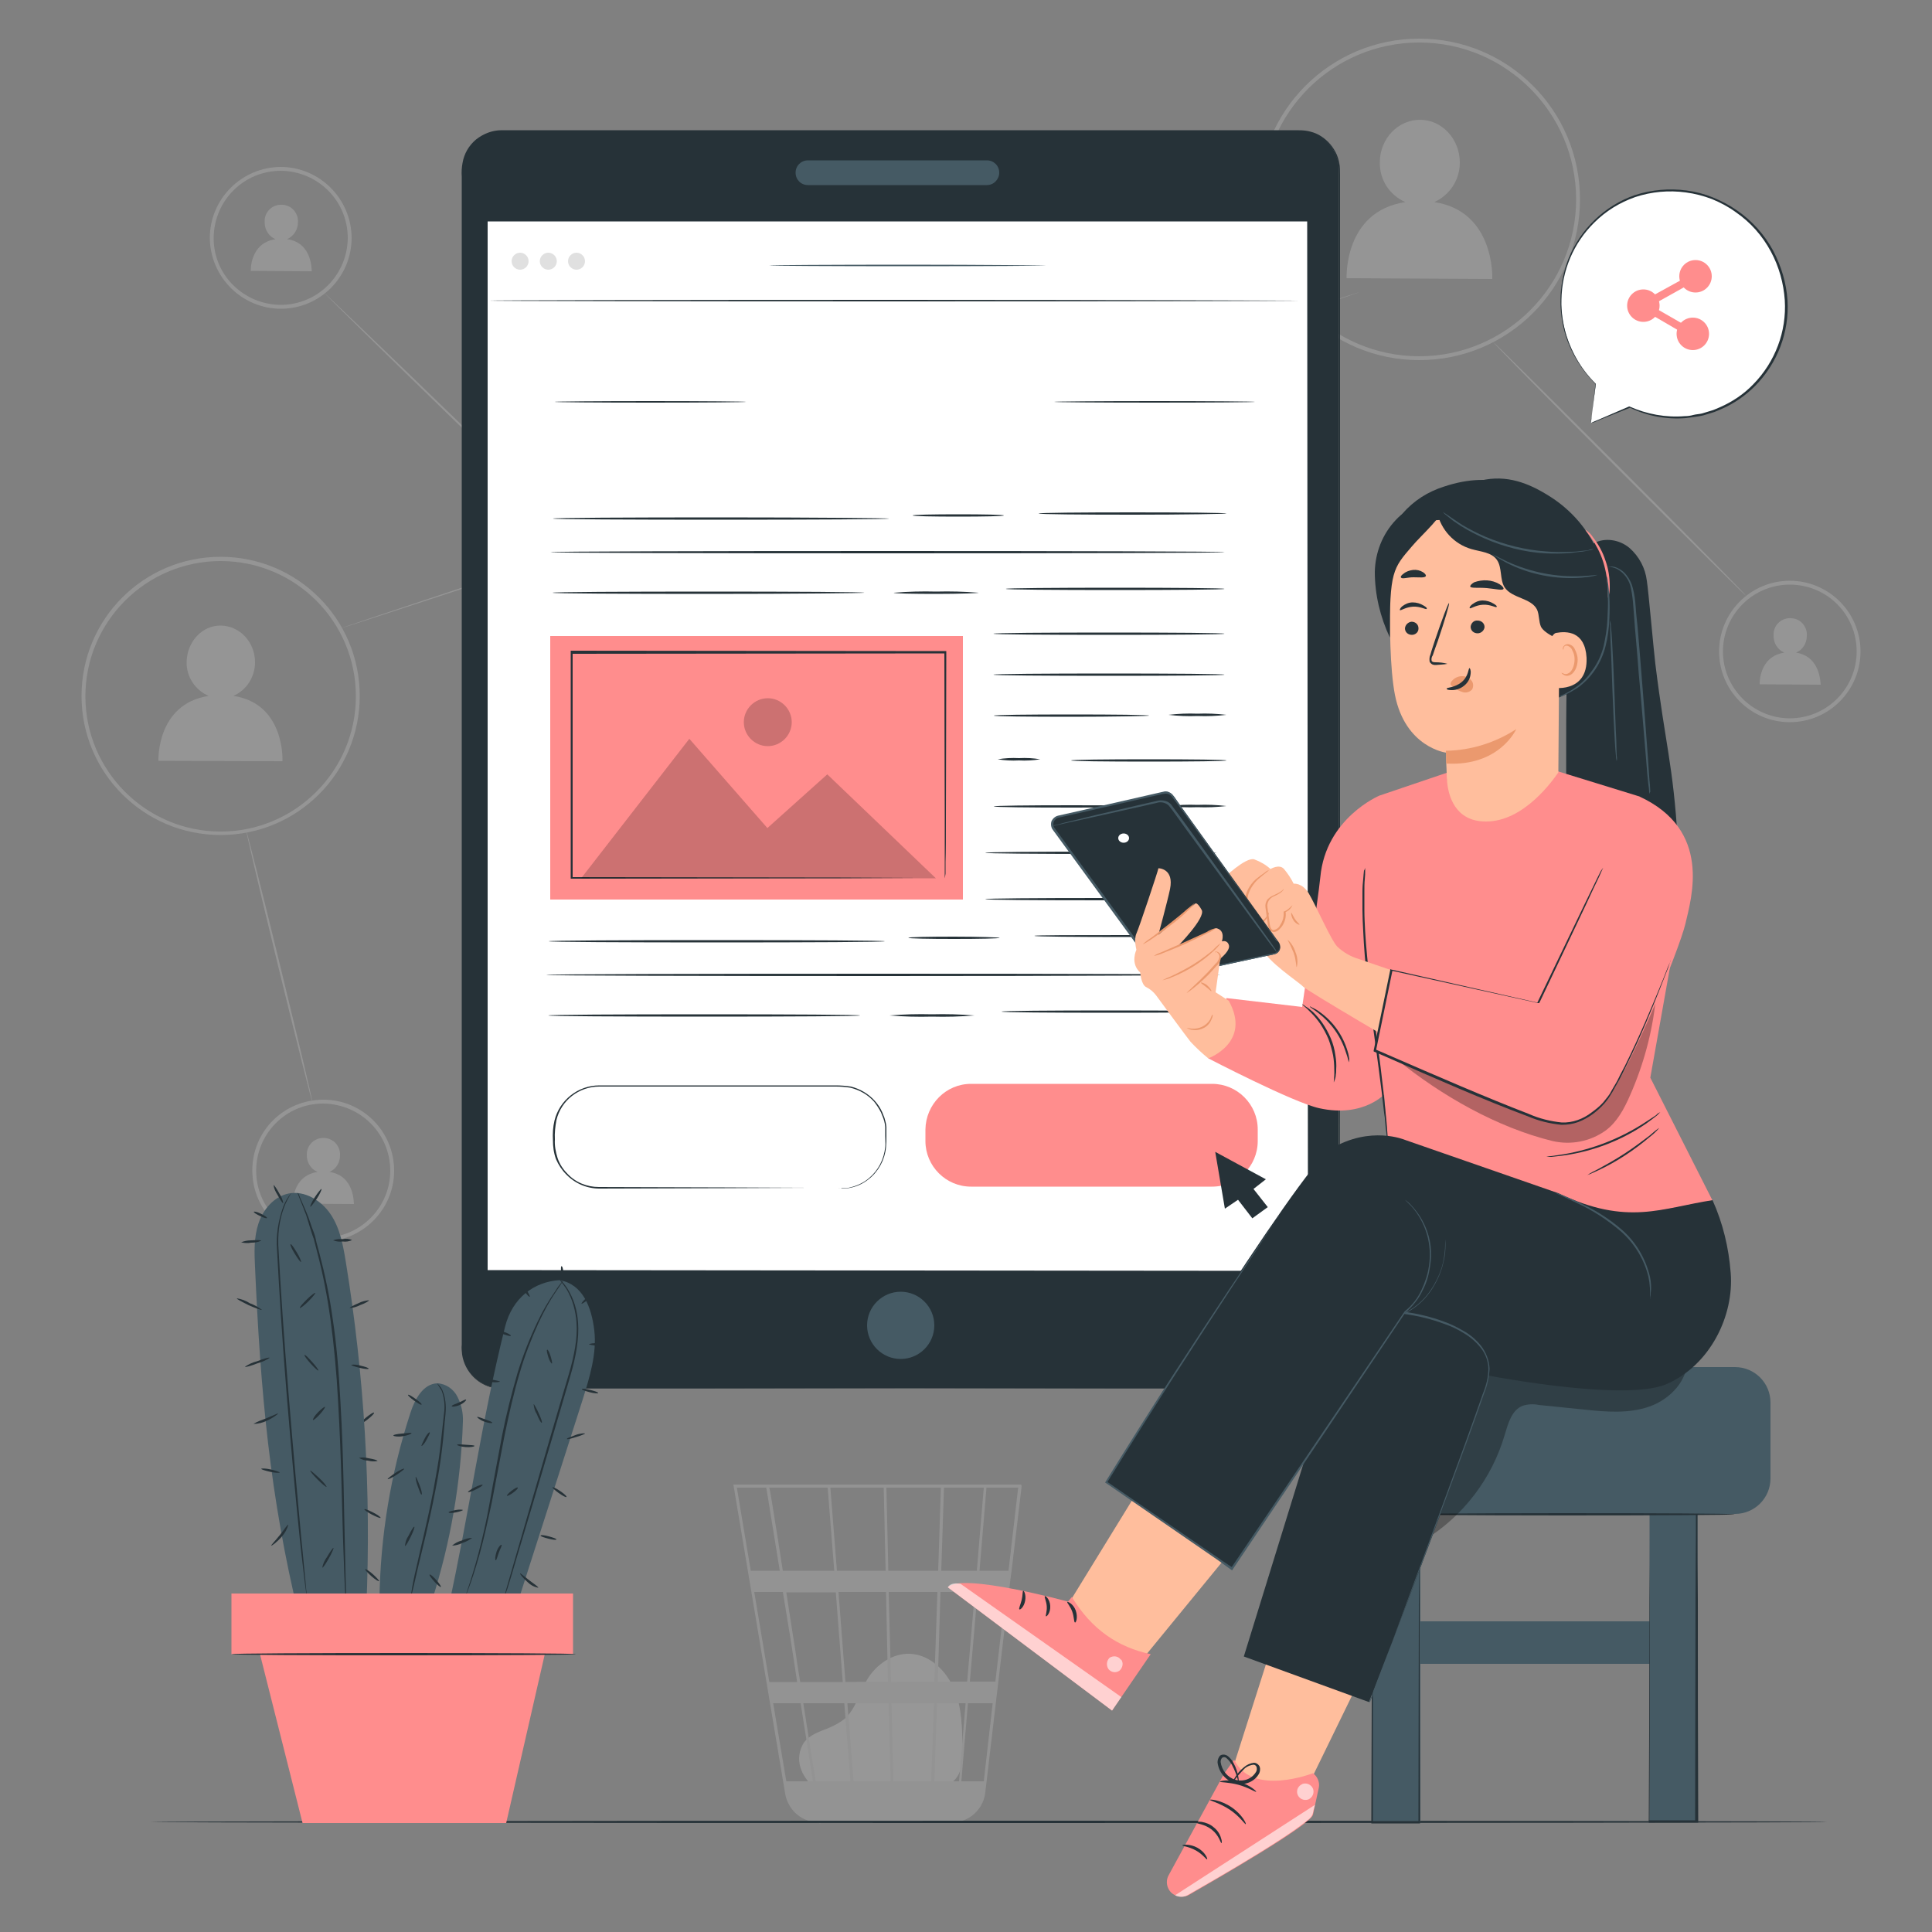 <svg xmlns="http://www.w3.org/2000/svg" xmlns:xlink="http://www.w3.org/1999/xlink" id="Layer_1" x="0px" y="0px" viewBox="0 0 500 500" style="enable-background:new 0 0 500 500;" xml:space="preserve">
<rect x="0" y="0" width="500" height="500" fill="#808080" stroke="none"/>
<style type="text/css">
	.st0{opacity:0.2;}
	.st1{fill:#F5F5F5;}
	.st2{fill:#E0E0E0;}
	.st3{fill:#EBEBEB;}
	.st4{fill:#263238;}
	.st5{fill:#FFFFFF;}
	.st6{fill:#455A64;}
	.st7{fill:#FF8D8D;}
	.st8{fill:#FFBE9D;}
	.st9{fill:#EB996E;}
	.st10{opacity:0.3;}
	.st11{opacity:0.6;}
</style>
<g id="freepik--background-complete--inject-78" class="st0">
	<path class="st1" d="M210.2,462.1c-1.6-1.4-5.1-5.7-2.4-10.7c1-1.8,3.1-2.8,5.1-3.6c2-0.7,3.9-1.6,5.6-2.9c3-2.6,3.9-6.8,5.9-10.2   c2.3-3.9,6.6-6.9,11.1-6.7c5.2,0.2,9.5,4.5,11.5,9.3s2,10.2,2.1,15.4c0,2.9-0.1,6.1-2.2,8.1c-1.9,1.8-4.9,1.8-7.5,1.7l-28.3-0.9"></path>
	<path class="st2" d="M264.3,384.2h-74.5l13.4,80c0.6,3.4,3,6.2,6.4,7.1l0.3,0.1c0.2,0.1,0.4,0.1,0.7,0.2c0.5,0.1,1,0.2,1.5,0.2v0.1   l0.4-0.1h33.2c0.6,0,1.2-0.1,1.8-0.2c4-0.6,7.1-3.8,7.5-7.8l6.5-55.1l0.3-2.2l0,0l2.6-21.8L264.3,384.2z M250.3,435.2h-7.6   l0.7-23.2h8.9L250.3,435.2z M253,412h7.3l-2.7,23.2H251L253,412z M231.2,461l-0.5-20.2h11L241,461H231.2z M219.3,440.8H230   l0.5,20.2h-9.6L219.3,440.8z M220.1,461h-9c-0.9-5.5-2-12.5-3.2-20.2h10.6L220.1,461z M218.8,435.3L217,412h12.3l0.5,23.2   L218.8,435.3z M230.6,435.3L230,412h12.6l-0.8,23.2L230.6,435.3z M229.9,406.5l-0.5-21.5h14.1l-0.7,21.5H229.9z M229.2,406.5h-12.6   l-1.7-21.5h13.8L229.2,406.5z M215.9,406.5h-13.3c-0.5-3-0.9-5.8-1.3-8.3c-1.4-8.7-1.9-12-2.2-13.2h15.1L215.9,406.5z M216.3,412.1   l1.8,23.2h-11c-0.4-2.4-0.8-4.7-1.1-7.1c-0.9-5.5-1.7-11-2.5-16.1H216.3z M206.3,435.3h-7.2l-3.9-23.3h7.4   C203.8,419.2,205.1,427.2,206.3,435.3L206.3,435.3z M207.2,440.8c1.1,7,2.2,13.9,3.2,20.2h-6.9l-3.4-20.2H207.2z M241.8,461   l0.7-20.2h7.4l-1.7,20.2H241.8z M243.6,406.5l0.7-21.5h10.3l-1.8,21.5H243.6z M198.3,385c0.3,1.5,1.6,10,3.5,21.5h-7.5l-3.6-21.5   H198.3z M254.6,461h-5.8l1.7-20.2h6.4L254.6,461z M261,406.5h-7.5l1.8-21.5h8.2L261,406.5z"></path>
	<path class="st3" d="M371.2,52.3c4-1.8,6.6-5.8,6.6-10.2c0-6.1-4.6-11.1-10.3-11.1s-10.4,4.9-10.4,11c-0.1,4.5,2.5,8.5,6.6,10.3   c-16,2.4-15.2,19.7-15.2,19.7l37.7,0.2C386.2,72.2,387,54.7,371.2,52.3z"></path>
	<path class="st3" d="M367.3,93.2c-23,0-41.6-18.6-41.6-41.6c0-23,18.6-41.6,41.6-41.6c23,0,41.6,18.6,41.6,41.6c0,0,0,0,0,0   C408.9,74.6,390.3,93.2,367.3,93.2z M367.3,11c-22.4,0-40.6,18.2-40.6,40.6c0,22.4,18.2,40.6,40.6,40.6c22.4,0,40.6-18.2,40.6-40.6   c0,0,0,0,0,0C407.9,29.2,389.7,11,367.3,11L367.3,11z"></path>
	<path class="st3" d="M57.1,216.1c-19.9,0-36-16.1-36-36s16.1-36,36-36s36,16.1,36,36l0,0C93.1,200,77,216.1,57.1,216.1z    M57.1,145.2c-19.3,0-35,15.7-35,35s15.7,35,35,35s35-15.7,35-35l0,0C92.1,160.8,76.4,145.2,57.1,145.2z"></path>
	<path class="st3" d="M83.6,321.3c-10.1,0-18.3-8.2-18.3-18.4s8.2-18.3,18.4-18.3c10.1,0,18.3,8.2,18.3,18.4   C102,313.1,93.7,321.3,83.6,321.3z M83.6,285.6c-9.6,0-17.3,7.8-17.3,17.4c0,9.6,7.8,17.3,17.4,17.3c9.5,0,17.3-7.8,17.3-17.3   C101,293.4,93.3,285.7,83.6,285.6C83.7,285.6,83.6,285.6,83.6,285.6z"></path>
	<path class="st3" d="M60.4,180.1c3.4-1.5,5.6-4.9,5.6-8.7c0-5.2-3.9-9.4-8.8-9.5s-8.8,4.2-8.9,9.4c-0.1,3.8,2.2,7.3,5.7,8.8   c-13.6,2.1-13,16.8-13,16.8l32.1,0.1C73.1,197.1,73.9,182.1,60.4,180.1z"></path>
	<path class="st3" d="M85.3,303.3c1.7-0.8,2.7-2.4,2.7-4.3c0.1-2.4-1.7-4.4-4.1-4.5c-2.4-0.1-4.4,1.7-4.5,4.1c0,0.1,0,0.3,0,0.4   c0,1.9,1.1,3.6,2.8,4.3c-6.7,1-6.4,8.2-6.4,8.2l15.8,0.1C91.5,311.6,91.9,304.3,85.3,303.3z"></path>
	<path class="st3" d="M351.9,75.6c0,0.1-59,19.8-131.9,43.8S88,162.8,87.9,162.7s59-19.8,131.9-43.8S351.9,75.4,351.9,75.6z"></path>
	<path class="st3" d="M80.8,285.1c-0.1,0-4.1-15.7-8.8-35s-8.4-35.1-8.3-35.2s4.1,15.6,8.8,35S81,285.1,80.8,285.1z"></path>
	<path class="st3" d="M463.2,186.9c-10.1,0-18.3-8.2-18.3-18.3s8.2-18.3,18.3-18.3c10.1,0,18.3,8.2,18.3,18.3c0,0,0,0,0,0   C481.5,178.7,473.3,186.9,463.2,186.9z M463.2,151.3c-9.6,0-17.3,7.8-17.3,17.3s7.8,17.3,17.3,17.3c9.6,0,17.3-7.8,17.3-17.3   c0,0,0,0,0,0C480.5,159,472.8,151.3,463.2,151.3L463.2,151.3z"></path>
	<path class="st3" d="M464.8,168.9c1.7-0.7,2.8-2.4,2.8-4.3c0.2-2.4-1.6-4.5-4-4.6c-2.4-0.2-4.5,1.6-4.6,4c0,0.2,0,0.4,0,0.6   c0,1.9,1.1,3.6,2.8,4.3c-6.7,1-6.4,8.2-6.4,8.2l15.8,0.1C471.1,177.3,471.4,169.9,464.8,168.9z"></path>
	<path class="st3" d="M72.7,79.9c-10.1,0-18.3-8.2-18.4-18.3c0-10.1,8.2-18.3,18.3-18.4c10.1,0,18.3,8.2,18.4,18.3c0,0,0,0,0,0   C91,71.7,82.8,79.9,72.7,79.9z M72.7,44.2c-9.6,0-17.3,7.7-17.4,17.3s7.7,17.3,17.3,17.4c9.6,0,17.3-7.7,17.4-17.3c0,0,0,0,0,0   C90,52,82.3,44.3,72.7,44.2z"></path>
	<path class="st3" d="M74.3,61.9c1.7-0.8,2.8-2.4,2.8-4.3c0.2-2.4-1.6-4.5-4-4.6c-2.4-0.2-4.5,1.6-4.6,4c0,0.2,0,0.4,0,0.6   c0,1.9,1.1,3.6,2.8,4.3c-6.7,1-6.4,8.2-6.4,8.2l15.8,0.1C80.6,70.2,81,62.8,74.3,61.9z"></path>
	<path class="st3" d="M452,154.3c-0.1,0.1-14.9-14.6-33-32.7s-32.7-33-32.6-33.1s14.9,14.6,33,32.7S452.1,154.2,452,154.3z"></path>
	<path class="st3" d="M153.6,143.4c-0.1,0.1-15.8-15-35.1-33.7s-34.8-34-34.8-34.1s15.8,15,35.1,33.7S153.7,143.2,153.6,143.4z"></path>
</g>
<g id="freepik--Floor--inject-78">
	<path class="st4" d="M39.2,471.5c0-0.1,97.1-0.3,216.7-0.3s216.8,0.1,216.8,0.3s-97,0.3-216.8,0.3S39.2,471.7,39.2,471.5z"></path>
</g>
<g id="freepik--Device--inject-78">
	<path class="st4" d="M129.8,33.9h206.6c5.6,0,10.1,4.5,10.1,10.1v305.2c0,5.6-4.5,10.1-10.1,10.1H129.8c-5.6,0-10.1-4.5-10.1-10.1   V44C119.7,38.4,124.2,33.9,129.8,33.9z"></path>
	<path class="st4" d="M336.4,359.4h0.7c0.3,0,0.6-0.1,0.9-0.1c0.4-0.1,0.8-0.1,1.2-0.3c1.1-0.3,2.1-0.8,3.1-1.5   c1.3-0.9,2.4-2.1,3.1-3.6c0.5-0.8,0.8-1.8,1-2.7c0.2-1,0.2-2.1,0.2-3.2c0-2.2,0-4.7,0-7.3c0-5.3,0-11.4,0-18.3   c0-27.5,0-67.3-0.1-116.5c0-24.6,0-51.5,0-80.4c0-14.5,0-29.4,0-44.8c0-7.7,0-15.5,0-23.4v-12c0-1,0-2-0.2-3   c-0.2-1-0.5-1.9-0.9-2.8c-0.9-1.8-2.3-3.2-4.1-4.2c-0.9-0.5-1.8-0.8-2.8-1c-1-0.2-2-0.2-3-0.2H129.8c-4.8,0-8.9,3.4-9.7,8.1   c-0.2,1.1-0.2,2.3-0.2,3.4v38.1c0,18.3,0,36.3,0,54c0,35.4,0,69.5,0,102.1s0,63.4,0,92.3v10.8c0,1.8,0,3.5,0,5.3   c0,0.9,0,1.7,0.1,2.6c0.1,0.8,0.4,1.7,0.7,2.5c1.4,3.2,4.3,5.4,7.8,5.9c0.8,0.1,1.7,0.1,2.5,0.1h46.2l116.5,0.1h31.7h8.2   L336.4,359.4l-2.8-0.1h-8.2h-31.7l-116.5,0.1h-38.6H131c-0.9,0-1.7,0-2.6-0.1c-4.5-0.6-8.1-4.2-8.8-8.7c-0.1-0.9-0.2-1.8-0.1-2.6   c0-1.8,0-3.5,0-5.3v-10.6c0-28.9,0-59.8,0-92.3s0-66.7,0-102.1c0-17.7,0-35.7,0-54v-38c-0.1-1.2,0-2.4,0.2-3.5   c0.4-2.4,1.6-4.5,3.5-6.1c1.9-1.5,4.2-2.4,6.6-2.4h205.5c1,0,2.1,0,3.1,0.2c1,0.2,2,0.5,2.9,1c1.8,1,3.3,2.5,4.3,4.4   c0.5,0.9,0.8,1.9,1,2.9c0.2,1,0.2,2,0.2,3v12c0,7.9,0,15.7,0,23.4c0,15.4,0,30.3,0,44.8c0,28.9,0,55.9,0,80.4   c0,49.2,0,89-0.1,116.5c0,6.9,0,13,0,18.3c0,2.6,0,5.1,0,7.3c0,1.1,0,2.1-0.2,3.2c-0.2,0.9-0.5,1.9-1,2.7c-0.8,1.4-1.8,2.6-3.1,3.6   c-0.9,0.7-2,1.2-3.1,1.5c-0.4,0.1-0.8,0.2-1.2,0.3c-0.3,0-0.6,0.1-0.9,0.1L336.4,359.4z"></path>
	<rect x="126" y="57.1" class="st5" width="212.5" height="271.8"></rect>
	<path class="st4" d="M338.5,328.9c0-1.8-0.1-110.5-0.2-271.8l0.2,0.2l-212.5,0l0,0l0.2-0.2c0,100.8,0,194.4,0,271.8l-0.2-0.2   L338.5,328.9L126,329.1h-0.2v-0.2c0-77.4,0-171,0-271.8v-0.2h0.2h212.5h0.2v0.2C338.6,218.5,338.5,327.1,338.5,328.9z"></path>
	<path class="st6" d="M241.8,343c0,4.8-3.9,8.7-8.7,8.7c-4.8,0-8.7-3.9-8.7-8.7s3.9-8.7,8.7-8.7c0,0,0,0,0,0   C237.9,334.3,241.8,338.2,241.8,343z"></path>
	<path class="st6" d="M255.4,47.9h-46.3c-1.8,0-3.2-1.4-3.2-3.2l0,0c0-1.8,1.4-3.2,3.2-3.2h46.3c1.8,0,3.2,1.4,3.2,3.2l0,0   C258.6,46.4,257.2,47.9,255.4,47.9z"></path>
	<path class="st4" d="M336.2,77.8c0,0.1-46.9,0.2-104.8,0.2s-104.8-0.1-104.8-0.2s46.9-0.2,104.8-0.2S336.2,77.8,336.2,77.8z"></path>
	<path class="st6" d="M270.6,68.7c0,0.1-16,0.2-35.7,0.2s-35.8-0.1-35.8-0.2s16-0.2,35.8-0.2S270.6,68.7,270.6,68.7z"></path>
	<path class="st2" d="M136.8,67.6c0,1.2-1,2.2-2.2,2.2s-2.2-1-2.2-2.2c0-1.2,1-2.2,2.2-2.2S136.8,66.4,136.8,67.6L136.8,67.6z"></path>
	<path class="st2" d="M144.1,67.6c0,1.2-1,2.2-2.2,2.2s-2.2-1-2.2-2.2c0-1.2,1-2.2,2.2-2.2S144.1,66.4,144.1,67.6L144.1,67.6z"></path>
	<path class="st2" d="M151.4,67.6c0,1.2-1,2.2-2.2,2.2s-2.2-1-2.2-2.2c0-1.2,1-2.2,2.2-2.2S151.4,66.4,151.4,67.6L151.4,67.6z"></path>
	<path class="st4" d="M193.1,104c0,0.1-11.1,0.2-24.8,0.2s-24.8-0.1-24.8-0.2s11.1-0.2,24.8-0.2S193.1,103.9,193.1,104z"></path>
	<path class="st4" d="M324.8,104c0,0.1-11.6,0.2-26,0.2s-26-0.1-26-0.2s11.6-0.2,26-0.2S324.8,103.9,324.8,104z"></path>
	<path class="st4" d="M230.1,134.2c0,0.2-19.5,0.3-43.5,0.3s-43.5-0.1-43.5-0.3s19.5-0.3,43.5-0.3S230.1,134.1,230.1,134.2z"></path>
	<path class="st4" d="M259.8,133.4c0,0.2-5.3,0.3-11.8,0.3s-11.8-0.1-11.8-0.3s5.3-0.3,11.8-0.3S259.8,133.2,259.8,133.4z"></path>
	<path class="st4" d="M317.4,132.9c0,0.1-10.9,0.3-24.3,0.3s-24.3-0.1-24.3-0.3s10.9-0.3,24.3-0.3S317.4,132.7,317.4,132.9z"></path>
	<path class="st4" d="M316.9,142.9c0,0.2-39,0.3-87.2,0.3s-87.2-0.1-87.2-0.3s39-0.3,87.2-0.3S316.9,142.7,316.9,142.9z"></path>
	<path class="st4" d="M223.7,153.4c0,0.1-18.1,0.3-40.3,0.3s-40.4-0.1-40.4-0.3s18.1-0.3,40.4-0.3S223.7,153.2,223.7,153.4z"></path>
	<path class="st4" d="M253.3,153.4c0,0.1-4.9,0.3-11,0.3s-11-0.1-11-0.3c3.7-0.3,7.3-0.4,11-0.3C245.9,153,249.6,153.1,253.3,153.4z   "></path>
	<path class="st4" d="M316.9,152.4c0,0.2-12.7,0.3-28.3,0.3s-28.3-0.1-28.3-0.3s12.7-0.3,28.3-0.3S316.9,152.2,316.9,152.4z"></path>
	<path class="st4" d="M229,243.6c0,0.2-19.5,0.3-43.5,0.3s-43.5-0.1-43.5-0.3s19.5-0.3,43.5-0.3S229,243.4,229,243.6z"></path>
	<path class="st4" d="M258.7,242.7c0,0.2-5.3,0.3-11.8,0.3s-11.8-0.1-11.8-0.3s5.3-0.3,11.8-0.3S258.7,242.6,258.7,242.7z"></path>
	<path class="st4" d="M316.3,242.2c0,0.2-10.9,0.3-24.3,0.3s-24.3-0.1-24.3-0.3s10.9-0.2,24.3-0.2S316.3,242.1,316.3,242.2z"></path>
	<path class="st4" d="M315.8,252.3c0,0.1-39,0.3-87.2,0.3s-87.2-0.1-87.2-0.3s39-0.3,87.2-0.3S315.8,252.1,315.8,252.3z"></path>
	<path class="st4" d="M222.6,262.8c0,0.2-18.1,0.3-40.3,0.3s-40.4-0.1-40.4-0.3s18.1-0.3,40.4-0.3S222.6,262.6,222.6,262.8z"></path>
	<path class="st4" d="M252.2,262.8c-3.7,0.3-7.3,0.4-11,0.3c-3.7,0.1-7.3,0-11-0.3c3.7-0.3,7.3-0.4,11-0.3   C244.8,262.4,248.5,262.5,252.2,262.8z"></path>
	<path class="st4" d="M315.8,261.8c0,0.2-12.7,0.3-28.3,0.3s-28.3-0.1-28.3-0.3s12.7-0.3,28.3-0.3S315.8,261.6,315.8,261.8z"></path>
	<rect x="142.4" y="164.6" class="st7" width="106.8" height="68.2"></rect>
	<path class="st4" d="M244.5,227.3c0,0,0-0.4,0-1.1v-3.1c0-2.7,0-6.6,0-11.7c0-10.1-0.1-24.7-0.1-42.5l0.2,0.2l-96.7,0.1l0,0   l0.3-0.3c0,20.7,0,40.4,0,58.4l-0.3-0.3l69.6,0.1l20,0.1h5.3h1.4h0.5h-0.4h-1.4h-5.3l-19.9,0.1l-69.7,0.1h-0.3v-0.3   c0-18,0-37.7,0-58.4v-0.3h0.3l96.7,0.1h0.2v0.2c0,17.9-0.1,32.5-0.1,42.7c0,5,0,9-0.1,11.7v3C244.6,226.9,244.5,227.3,244.5,227.3z   "></path>
	<g class="st0">
		<polygon points="150.4,227.3 178.4,191.2 198.6,214.3 214.1,200.4 242.2,227.3   "></polygon>
	</g>
	<g class="st0">
		<path d="M204.9,186.9c0,3.4-2.8,6.2-6.2,6.2c-3.4,0-6.2-2.8-6.2-6.2c0-3.4,2.8-6.2,6.2-6.2c0,0,0,0,0,0    C202.1,180.7,204.9,183.5,204.9,186.9C204.9,186.9,204.9,186.9,204.9,186.9z"></path>
	</g>
	<path class="st4" d="M316.9,164c0,0.2-13.4,0.3-29.9,0.3s-29.9-0.1-29.9-0.3s13.4-0.3,29.9-0.3S316.9,163.8,316.9,164z"></path>
	<path class="st4" d="M316.9,174.6c0,0.2-13.4,0.3-29.9,0.3s-29.9-0.1-29.9-0.3s13.4-0.3,29.9-0.3S316.9,174.4,316.9,174.6z"></path>
	<path class="st4" d="M314.8,220.7c0,0.2-13.4,0.3-29.9,0.3s-29.9-0.1-29.9-0.3s13.4-0.3,29.9-0.3S314.8,220.6,314.8,220.7z"></path>
	<path class="st4" d="M314.8,232.7c0,0.1-13.4,0.3-29.9,0.3s-29.9-0.1-29.9-0.3s13.4-0.3,29.9-0.3S314.8,232.5,314.8,232.7z"></path>
	<path class="st4" d="M297.4,185.2c0,0.1-9,0.3-20.1,0.3s-20.1-0.1-20.1-0.3s9-0.3,20.1-0.3S297.4,185,297.4,185.2z"></path>
	<path class="st4" d="M317.4,185c-2.5,0.3-5,0.4-7.5,0.3c-2.5,0.1-5,0-7.5-0.3c2.5-0.3,5-0.4,7.5-0.3   C312.4,184.6,314.9,184.7,317.4,185z"></path>
	<path class="st4" d="M317.4,196.8c0,0.2-9,0.3-20.1,0.3s-20.1-0.1-20.1-0.3s9-0.3,20.1-0.3S317.4,196.6,317.4,196.8z"></path>
	<path class="st4" d="M297.4,208.7c0,0.2-9,0.3-20.1,0.3s-20.1-0.1-20.1-0.3s9-0.3,20.1-0.3S297.4,208.5,297.4,208.7z"></path>
	<path class="st4" d="M317.4,208.6c-2.5,0.3-5,0.4-7.5,0.3c-2.5,0.1-5,0-7.5-0.3c2.5-0.3,5-0.4,7.5-0.3   C312.4,208.2,314.9,208.3,317.4,208.6z"></path>
	<path class="st4" d="M269.2,196.5c-1.8,0.3-3.7,0.4-5.5,0.3c-1.9,0.1-3.7,0-5.5-0.3c1.8-0.3,3.7-0.4,5.5-0.3   C265.6,196.1,267.4,196.2,269.2,196.5z"></path>
	<path class="st4" d="M217.6,307.5c0.2,0,0.3,0,0.5,0l0.6,0l0.9-0.1c1.9-0.4,3.8-1.2,5.3-2.5c2.4-2,3.9-4.9,4.2-8.1   c0.1-0.9,0-1.9,0-2.8c0-0.5,0-1,0-1.5c0-0.2,0-0.5,0-0.8l-0.1-0.8c-0.1-0.5-0.2-1-0.4-1.5c-0.2-0.5-0.4-1-0.6-1.5   c-0.5-1-1.1-1.9-1.8-2.8c-1.6-1.8-3.7-3-6.1-3.6c-1.3-0.2-2.5-0.3-3.8-0.3h-4h-17.4h-39.8c-5.3,0-9.9,3.6-11.1,8.7   c-0.3,1.6-0.5,3.3-0.4,5c-0.1,1.6,0.2,3.2,0.7,4.8c0.5,1.5,1.4,2.9,2.5,4c2.1,2.3,5.1,3.5,8.2,3.5l32.5,0.1l21.9,0.1l6,0h1.6   L217.6,307.5l-0.5-0.1h-1.6h-6l-21.9,0.1l-32.5,0.1c-3.2,0-6.3-1.3-8.6-3.7c-1.1-1.1-2-2.5-2.6-3.9c-0.6-1.6-0.8-3.3-0.8-4.9   c-0.1-1.7,0-3.4,0.4-5.1c1.3-5.3,6.1-9.1,11.6-9.1h39.8h17.4h4c1.3,0,2.6,0.1,3.9,0.3c2.4,0.6,4.6,1.9,6.2,3.7   c0.8,0.9,1.4,1.8,1.9,2.9c0.2,0.5,0.4,1,0.6,1.5c0.1,0.5,0.3,1,0.4,1.6c0,0.3,0.1,0.5,0.1,0.8v0.8c0,0.5,0,1,0,1.5   c0,1,0,1.9-0.1,2.9c-0.3,3.2-1.9,6.2-4.4,8.2c-1.6,1.3-3.4,2.1-5.4,2.4l-0.9,0.1h-0.7L217.6,307.5z"></path>
	<path class="st7" d="M251.3,280.5h62.4c6.5,0,11.8,5.3,11.8,11.8v3c0,6.5-5.3,11.8-11.8,11.8h-62.4c-6.5,0-11.8-5.3-11.8-11.8v-3   C239.6,285.8,244.8,280.5,251.3,280.5z"></path>
	<polygon class="st4" points="314.5,298.1 317,312.8 320.4,310.5 324.1,315.3 328.1,312.4 324.4,307.7 327.6,305.2  "></polygon>
</g>
<g id="freepik--Plant--inject-78">
	<path class="st4" d="M93.2,368.5c0.1,0.1,1-0.4,2-1.2s1.7-1.5,1.6-1.7s-1,0.4-2,1.2S93.1,368.4,93.2,368.5z"></path>
	<path class="st6" d="M66,327.9c-0.2-3.8-0.3-7.7,0.9-11.3s4-6.9,7.7-7.7c4.2-0.9,8.6,1.8,11,5.4s3.2,8,3.9,12.3   c4.8,29.5,6.6,59.5,5.3,89.4l-17.4,2.4C69.8,387.2,67.4,359.9,66,327.9z"></path>
	<path class="st4" d="M77,308.7c0,0.1,0,0.2,0.1,0.3l0.3,0.8l1.2,3c0.2,0.7,0.6,1.4,0.8,2.2l0.8,2.6c0.3,0.9,0.6,2,1,3l0.9,3.5   c1.5,5.7,2.6,11.4,3.4,17.2c0.9,6.5,1.6,13.8,2,21.4c0.9,15.2,1,29.1,1.4,39.1c0.2,5,0.3,9,0.5,11.8c0.1,1.4,0.2,2.4,0.2,3.2   l0.1,0.8c0,0.2,0,0.3,0,0.3c0-0.1,0-0.2,0-0.3c0-0.2,0-0.5,0-0.8c0-0.8-0.1-1.9-0.1-3.2c-0.1-2.8-0.2-6.8-0.3-11.8   c-0.3-10-0.3-23.8-1.2-39.1c-0.4-7.6-1-14.9-2-21.4c-0.8-5.8-2-11.5-3.5-17.2c-0.3-1.2-0.7-2.4-0.9-3.5s-0.7-2.1-1-3   s-0.6-1.8-0.9-2.6s-0.6-1.5-0.9-2.2l-1.3-3l-0.3-0.8C77.2,308.9,77.1,308.8,77,308.7z"></path>
	<path class="st4" d="M75.4,308.7c-0.9,1.1-1.6,2.3-2.1,3.6c-1.3,3.6-1.9,7.4-1.6,11.2c0.5,9.6,1.3,22.9,2.5,37.5s2.4,27.8,3.4,37.4   c0.5,4.8,1,8.6,1.3,11.3c0.2,1.3,0.3,2.3,0.4,3.1c0,0.3,0.1,0.6,0.1,0.8c0,0.1,0,0.2,0.1,0.3c0-0.1,0-0.2,0-0.3   c0-0.2,0-0.5-0.1-0.8c-0.1-0.8-0.2-1.8-0.3-3.1c-0.3-2.7-0.6-6.6-1.1-11.3c-0.9-9.6-2.1-22.8-3.3-37.4s-2.1-27.9-2.6-37.4   c-0.3-3.8,0.1-7.6,1.4-11.1C74,311.1,74.7,309.9,75.4,308.7z"></path>
	<path class="st4" d="M63.4,353.7c0.1,0.2,1.5-0.2,3.3-0.9c1.1-0.3,2.2-0.8,3.1-1.4c-0.1-0.2-1.5,0.2-3.3,0.9   C65.3,352.6,64.3,353.1,63.4,353.7z"></path>
	<path class="st4" d="M61.3,336c-0.1,0.2,1.3,0.9,3.1,1.8c1.8,0.8,3.3,1.3,3.4,1.2c-0.9-0.7-2-1.3-3.1-1.7   C63.6,336.6,62.5,336.2,61.3,336z"></path>
	<path class="st4" d="M62.4,321.5c0.8,0.2,1.7,0.3,2.6,0.1c0.9,0,1.7-0.1,2.6-0.5c0-0.2-1.2-0.2-2.6-0.1   C64,321,63.2,321.2,62.4,321.5z"></path>
	<path class="st4" d="M80.3,312.3c0.1,0.1,0.9-0.9,1.7-2.1s1.3-2.4,1.2-2.5s-0.9,0.9-1.7,2.1S80.2,312.2,80.3,312.3z"></path>
	<path class="st4" d="M86.2,321c0.8,0.3,1.6,0.4,2.5,0.3c0.8,0.1,1.7,0,2.4-0.4c-0.8-0.3-1.6-0.4-2.5-0.2   C87.8,320.6,87,320.7,86.2,321z"></path>
	<path class="st4" d="M90.5,338.5c0.9,0,1.8-0.3,2.6-0.7c1.4-0.5,2.4-1.1,2.4-1.3c-0.9,0.1-1.8,0.3-2.6,0.7   C91.5,337.8,90.4,338.4,90.5,338.5z"></path>
	<path class="st4" d="M90.9,353.2c0,0.2,1,0.5,2.2,0.8s2.3,0.4,2.3,0.2s-0.9-0.5-2.2-0.8C92.5,353.2,91.7,353.1,90.9,353.2z"></path>
	<path class="st4" d="M92.9,377.3c0.7,0.4,1.5,0.7,2.3,0.7c0.8,0.2,1.6,0.3,2.5,0.1c0-0.2-1-0.5-2.3-0.7   C94.6,377.2,93.8,377.1,92.9,377.3z"></path>
	<path class="st4" d="M94.3,390.6c-0.1,0.1,0.8,0.8,2,1.4s2.2,1,2.2,0.8s-0.8-0.8-2-1.4S94.3,390.4,94.3,390.6z"></path>
	<path class="st4" d="M83.4,405.7c0.2,0.1,0.9-1,1.7-2.4s1.3-2.6,1.2-2.7s-0.9,1-1.7,2.4C84,403.8,83.6,404.7,83.4,405.7z"></path>
	<path class="st4" d="M80.3,380.6c-0.1,0.1,0.7,1.1,1.9,2.3s2.2,2,2.3,1.9s-0.7-1.2-1.9-2.3S80.4,380.5,80.3,380.6z"></path>
	<path class="st4" d="M81,367.5c0.1,0.1,0.9-0.5,1.8-1.5s1.4-1.8,1.3-1.9s-0.9,0.5-1.8,1.4S80.9,367.3,81,367.5z"></path>
	<path class="st4" d="M78.8,350.7c-0.1,0.1,0.6,1.1,1.6,2.2s1.9,1.9,2,1.8s-0.6-1.1-1.6-2.2S79,350.5,78.8,350.7z"></path>
	<path class="st4" d="M77.6,338.5c0.1,0.1,1.1-0.6,2.2-1.7s1.9-2.1,1.8-2.2s-1.1,0.6-2.2,1.7S77.5,338.3,77.6,338.5z"></path>
	<path class="st4" d="M75.2,322c-0.2,0.1,0.3,1.2,1.1,2.5s1.5,2.2,1.6,2.1s-0.3-1.2-1.1-2.5S75.4,321.9,75.2,322z"></path>
	<path class="st4" d="M70.8,306.7c0.1,0.9,0.5,1.7,1,2.5c0.7,1.3,1.4,2.3,1.5,2.2c-0.1-0.9-0.5-1.7-1-2.5   C71.6,307.6,70.9,306.6,70.8,306.7z"></path>
	<path class="st4" d="M65.7,313.6c-0.1,0.2,0.6,0.6,1.6,1.1s1.8,0.7,1.8,0.5s-0.6-0.6-1.6-1.1S65.8,313.5,65.7,313.6z"></path>
	<path class="st4" d="M65.6,368.5c1.2,0,2.4-0.3,3.4-0.8c1.8-0.8,3-1.8,3-1.9s-1.5,0.6-3.2,1.3C67.7,367.5,66.6,367.9,65.6,368.5z"></path>
	<path class="st4" d="M67.6,380.1c0,0.2,1,0.5,2.3,0.8s2.4,0.3,2.5,0.2s-1-0.5-2.3-0.8S67.7,380,67.6,380.1z"></path>
	<path class="st4" d="M70.2,400c0.1,0.1,1.4-0.8,2.7-2.3c0.8-0.9,1.4-1.9,1.7-3.1c-0.2-0.1-1,1.2-2.2,2.7S70.1,399.9,70.2,400z"></path>
	<path class="st4" d="M98.1,409.2c0.1-0.1-0.6-0.9-1.6-1.8s-1.9-1.4-2-1.3s0.6,0.9,1.6,1.8S98,409.3,98.1,409.2z"></path>
	<path class="st6" d="M106.2,365.7c1.1-3.5,3.3-7.6,7-7.7c2.2,0.1,4.2,1.5,5.2,3.5c1,2,1.5,4.2,1.4,6.4c-0.5,15.7-3.2,31.3-8,46.3   H98.2C98.4,397.7,101.1,381.3,106.2,365.7z"></path>
	<path class="st6" d="M130.7,343.4c1.9-7.6,7.6-11.7,14.1-12.1c6,1,8.3,7,9,13s-1.2,12.1-3,17.9c-6,18.7-11.9,37.3-17.9,55.9   l-16.9-1.9C121.5,391.3,124.5,368.2,130.7,343.4z"></path>
	<path class="st4" d="M113.1,358c0.4,0.6,0.8,1.3,1.2,1.9c0.7,1.9,0.9,4,0.6,6c-0.3,2.6-0.6,5.7-1,9.1s-1.1,7.1-1.8,11   c-1.5,7.8-3.3,14.8-4.4,19.9c-0.6,2.5-1,4.6-1.2,6c-0.1,0.7-0.2,1.2-0.3,1.7c0,0.2-0.1,0.4-0.1,0.6c0.1-0.2,0.1-0.4,0.2-0.6   l0.4-1.6c0.4-1.5,0.8-3.5,1.4-6c1.2-5.1,3-12.1,4.5-19.9c0.8-3.9,1.4-7.7,1.8-11.1c0.2-1.7,0.4-3.4,0.5-4.9s0.3-2.9,0.4-4.2   c0.2-2.1,0-4.2-0.8-6.1C114.2,359.1,113.7,358.5,113.1,358z"></path>
	<path class="st4" d="M144.6,330.9c0.7,0.9,1.4,1.8,2,2.7c1.6,2.7,2.4,5.7,2.6,8.8c0.3,3.9-0.6,8.6-2.1,13.6s-3.1,10.5-4.8,16.3   l-8.6,29.7l-2.6,9c-0.3,1-0.5,1.8-0.7,2.5c-0.1,0.3-0.2,0.6-0.2,0.9c0.1-0.3,0.2-0.6,0.3-0.8c0.2-0.6,0.4-1.4,0.8-2.4   c0.7-2.2,1.6-5.2,2.7-9c2.3-7.6,5.4-18.1,8.8-29.7c1.7-5.8,3.3-11.3,4.8-16.4s2.3-9.8,2-13.8c-0.2-3.2-1.1-6.2-2.8-8.9   C146.2,332.5,145.5,331.6,144.6,330.9z"></path>
	<path class="st4" d="M119.8,414.5c0.2-0.3,0.3-0.5,0.4-0.8c0.2-0.5,0.6-1.3,1-2.4c0.8-2.1,1.8-5.1,2.9-9s2.1-8.5,3.2-13.6l3.2-16.8   c1.2-5.9,2.5-11.6,4-16.6c1.3-4.5,3-8.8,4.9-13c1.3-2.8,2.8-5.6,4.6-8.2c0.6-0.9,1.1-1.6,1.4-2.1c0.2-0.2,0.3-0.5,0.5-0.8   c-0.2,0.2-0.4,0.4-0.6,0.7c-0.4,0.5-0.9,1.1-1.5,2.1c-1.8,2.6-3.4,5.3-4.7,8.1c-2,4.2-3.7,8.5-5.1,13c-1.6,5.5-3,11-4.1,16.6   c-1.1,6-2.2,11.6-3.1,16.8s-2,9.8-3,13.6s-2,6.9-2.7,9c-0.3,1.1-0.7,1.9-0.8,2.4C120,413.9,119.9,414.2,119.8,414.5z"></path>
	<path class="st4" d="M150.6,359.5c-0.1,0.2,0.9,0.5,2,0.8s2.2,0.4,2.2,0.2s-0.9-0.5-2.1-0.8S150.6,359.3,150.6,359.5z"></path>
	<path class="st4" d="M152.4,347.9c0.9,0.3,1.9,0.4,2.8,0.3c1.6,0.1,2.8,0.1,2.9-0.1c-0.9-0.4-1.9-0.6-2.8-0.5   C153.6,347.5,152.4,347.8,152.4,347.9z"></path>
	<path class="st4" d="M150.5,337.4c0.1,0.1,1-0.5,2-1.3s1.8-1.7,1.6-1.8s-1,0.5-2,1.3S150.4,337.3,150.5,337.4z"></path>
	<path class="st4" d="M145.3,327.7c-0.2,0-0.1,0.9-0.1,1.9s0,1.8,0.2,1.8s0.4-0.8,0.4-1.9S145.5,327.6,145.3,327.7z"></path>
	<path class="st4" d="M134.8,332.2c-0.1,0.1,0.3,0.9,0.9,1.9s1.3,1.6,1.4,1.5s-0.3-0.9-0.9-1.9S134.9,332.1,134.8,332.2z"></path>
	<path class="st4" d="M128,344.1c-0.1,0.2,0.8,0.7,2,1.1s2.1,0.7,2.2,0.5s-0.8-0.7-2-1.1S128,344,128,344.1z"></path>
	<path class="st4" d="M123.8,356.3c0.8,0.6,1.7,1,2.7,1.2c0.9,0.3,2,0.3,2.9,0.1c0-0.2-1.3-0.4-2.8-0.7   C125.7,356.6,124.8,356.4,123.8,356.3z"></path>
	<path class="st4" d="M142.8,352.9c0.2,0,0-0.9-0.3-1.9s-0.7-1.8-0.9-1.7s0,0.9,0.3,1.9S142.7,352.9,142.8,352.9z"></path>
	<path class="st4" d="M140.2,368.2c0.2-0.1-0.2-1.2-0.8-2.5s-1.2-2.4-1.3-2.3c0.1,0.9,0.3,1.8,0.8,2.5   C139.4,367.2,140,368.3,140.2,368.2z"></path>
	<path class="st4" d="M146.7,372.4c0.1,0.2,1.1-0.1,2.4-0.5s2.3-0.8,2.3-0.9s-1.2-0.1-2.5,0.4S146.7,372.2,146.7,372.4z"></path>
	<path class="st4" d="M143,384.9c-0.1,0.1,0.6,0.8,1.6,1.5s1.9,1.2,2,1s-0.6-0.8-1.6-1.5S143.1,384.8,143,384.9z"></path>
	<path class="st4" d="M139.9,397.4c-0.1,0.2,0.9,0.5,2,0.8s2.1,0.4,2.1,0.2s-0.9-0.5-2-0.8S140,397.2,139.9,397.4z"></path>
	<path class="st4" d="M123.5,366.7c-0.1,0.1,0.7,0.8,1.8,1.2s2.1,0.5,2.1,0.3s-0.8-0.5-1.9-0.9S123.6,366.6,123.5,366.7z"></path>
	<path class="st4" d="M121.1,386.1c0.1,0.2,1-0.1,2-0.6s1.8-1,1.8-1.2s-1,0.1-2,0.6S121.1,386,121.1,386.1z"></path>
	<path class="st4" d="M117,400c0.9,0,1.9-0.3,2.7-0.7c0.9-0.3,1.7-0.7,2.5-1.3c-0.9,0-1.9,0.3-2.7,0.7   C118.6,398.9,117.7,399.4,117,400z"></path>
	<path class="st4" d="M139.3,410.9c0.1-0.2-1-0.9-2.3-1.9s-2.3-1.9-2.4-1.8s0.7,1.2,2,2.3C137.3,410.2,138.2,410.7,139.3,410.9z"></path>
	<path class="st4" d="M128.3,403.8c0.2,0,0.4-0.9,0.8-2s0.9-1.9,0.7-2s-0.9,0.6-1.3,1.8S128.1,403.8,128.3,403.8z"></path>
	<path class="st4" d="M131.2,387.1c0.1,0.1,0.8-0.2,1.6-0.8s1.3-1.1,1.2-1.3s-0.8,0.2-1.6,0.8S131.1,387,131.2,387.1z"></path>
	<path class="st4" d="M105.6,361c-0.1,0.1,0.6,0.8,1.6,1.5s1.8,1.2,1.9,1s-0.6-0.8-1.6-1.5S105.7,360.8,105.6,361z"></path>
	<path class="st4" d="M101.8,371.5c0,0.2,1.1,0.4,2.4,0.2s2.3-0.6,2.3-0.8s-1.1,0-2.4,0.1S101.8,371.3,101.8,371.5z"></path>
	<path class="st4" d="M118.3,373.9c0,0.2,1,0.5,2.2,0.6s2.3-0.1,2.3-0.3s-1-0.2-2.3-0.3S118.4,373.7,118.3,373.9z"></path>
	<path class="st4" d="M116.9,363.9c0,0.2,1,0.2,2.1-0.3s1.8-1.3,1.6-1.4s-0.9,0.4-1.9,0.8S116.9,363.7,116.9,363.9z"></path>
	<path class="st4" d="M100.3,382.8c0.1,0.1,1.1-0.3,2.3-1.1s2.1-1.5,2-1.6s-1.1,0.3-2.3,1.1S100.3,382.7,100.3,382.8z"></path>
	<rect x="59.9" y="412.4" class="st7" width="88.4" height="15.7"></rect>
	<polygon class="st7" points="141.7,425 131,471.8 78.3,471.8 66.5,425  "></polygon>
	<path class="st4" d="M60,428.1c0,0.2,19.9,0.3,44.5,0.3s44.5-0.1,44.5-0.3s-19.9-0.3-44.5-0.3S60,427.9,60,428.1z"></path>
	<path class="st4" d="M109.1,374.2c0.1,0.1,0.8-0.6,1.3-1.6s1-1.8,0.8-1.9s-0.8,0.6-1.3,1.6S109,374.1,109.1,374.2z"></path>
	<path class="st4" d="M109.1,386.8c0.2-0.1,0-1.1-0.5-2.4s-0.9-2.2-1-2.2s0,1.1,0.5,2.4S108.9,386.9,109.1,386.8z"></path>
	<path class="st4" d="M104.8,400.1c0.2,0.1,0.8-1,1.5-2.4s1.1-2.6,0.9-2.6s-0.8,1-1.5,2.4C105.2,398.2,104.9,399.1,104.8,400.1z"></path>
	<path class="st4" d="M114.1,410.7c0.1-0.1-0.4-0.9-1.2-1.8s-1.5-1.5-1.7-1.4s0.4,0.9,1.2,1.8S114,410.8,114.1,410.7z"></path>
	<path class="st4" d="M116.1,391.4c0,0.2,0.9,0.2,1.9,0s1.8-0.5,1.8-0.6s-0.9-0.2-1.9,0S116.1,391.2,116.1,391.4z"></path>
</g>
<g id="freepik--Character--inject-78">
	<rect x="355.2" y="391" class="st6" width="12.4" height="80.5"></rect>
	<rect x="426.9" y="391" class="st6" width="12.4" height="80.5"></rect>
	<rect x="363.6" y="419.6" class="st6" width="65.5" height="11"></rect>
	<path class="st4" d="M439.3,391c0,0.1,0,0.3,0,0.4c0,0.3,0,0.7,0,1.2c0,1.1,0,2.6,0,4.6c0,4.1,0,9.9,0.1,17.1   c0,14.5,0,34.6,0.1,57.1v0.3h-12.8v-0.3c0.1-22.3,0.2-42.3,0.2-56.7c0.1-7.2,0.1-13,0.1-17c0-2,0-3.5,0-4.6c0-0.5,0-0.9,0-1.2   c0-0.1,0-0.3,0-0.4c0,0.1,0,0.3,0,0.4c0,0.3,0,0.7,0,1.2c0,1.1,0,2.6,0,4.6c0,4,0,9.8,0,17c0,14.4,0,34.3-0.1,56.7l-0.3-0.3h12.4   l-0.3,0.3c0-22.5,0.1-42.6,0.1-57.1c0-7.2,0.1-13.1,0.1-17.1c0-2,0-3.5,0-4.6c0-0.5,0-0.9,0-1.2C439.1,391.3,439.2,391.1,439.3,391   z"></path>
	<path class="st4" d="M355.3,394.5c0,0.1,0,0.3,0,0.4v1.1c0,1,0,2.5,0,4.4c0,3.9,0,9.4,0,16.4c0,13.9,0,33.1,0,54.8l-0.3-0.3h12.4   l-0.3,0.3c0-22.3,0.1-42.3,0.1-56.8c0-7.2,0.1-13,0.1-17c0-2,0-3.5,0-4.6v-1.2c0-0.1,0-0.3,0-0.4c0,0.1,0,0.3,0,0.4   c0,0.3,0,0.7,0,1.2c0,1.1,0,2.6,0,4.6c0,4,0,9.9,0.1,17c0,14.5,0,34.5,0.1,56.8v0.3h-12.6v-0.3c0.1-21.6,0.1-40.9,0.2-54.8   c0-6.9,0.1-12.5,0.1-16.4c0-1.9,0-3.4,0-4.4c0-0.5,0-0.9,0-1.1C355.2,394.7,355.3,394.6,355.3,394.5z"></path>
	<path class="st6" d="M347.2,353.8H449c5.1,0,9.2,4.1,9.2,9.2v19.6c0,5.1-4.1,9.2-9.2,9.2H347.2c-5.1,0-9.2-4.1-9.2-9.2v-19.6   C337.9,358,342.1,353.8,347.2,353.8z"></path>
	<path class="st4" d="M359.7,391.9c0-0.1,20-0.3,44.6-0.3s44.6,0.1,44.6,0.3s-20,0.3-44.6,0.3S359.7,392,359.7,391.9z"></path>
	<path class="st4" d="M428.4,171.8c-0.4-3.2-1.8-19.1-2.2-21.5c-0.4-3.3-2-6.3-4.5-8.5c-2.5-2.1-6.3-2.8-9.2-1.2l0,0   c-1.9,0.6-3.3,2.2-3.8,4.2c-5.1,24.2-2.5,49.4-3.8,74.2c8.8,0.9,20.5-0.5,29.3-1.5C433,197.8,431,192.9,428.4,171.8z"></path>
	<path class="st6" d="M426.9,205.5c-0.1-0.2-0.1-0.4-0.1-0.6c0-0.5-0.1-1.1-0.2-1.8c-0.2-1.7-0.4-3.9-0.6-6.7   c-0.5-5.7-1.1-13.5-1.9-22.1c-0.3-4.3-0.7-8.4-1-12.1c-0.1-1.9-0.3-3.6-0.4-5.3c-0.1-1.5-0.3-3.1-0.6-4.6c-0.4-2.2-1.8-4.1-3.7-5.1   c-0.7-0.3-1.5-0.5-2.3-0.6c0,0,0,0,0.2,0c0.2,0,0.3,0,0.5,0c0.6,0,1.2,0.1,1.8,0.4c0.9,0.4,1.7,1,2.3,1.8c0.8,1,1.4,2.2,1.7,3.5   c0.4,1.5,0.6,3.1,0.7,4.6c0.1,1.7,0.3,3.4,0.5,5.3c0.3,3.8,0.7,7.9,1,12.1c0.7,8.6,1.3,16.4,1.7,22.1c0.2,2.8,0.3,5,0.5,6.7   c0,0.7,0.1,1.4,0.1,1.8C426.9,205.1,426.9,205.3,426.9,205.5z"></path>
	<path class="st6" d="M418.4,197c-0.1-0.5-0.2-0.9-0.2-1.4c-0.1-0.9-0.2-2.2-0.3-3.9c-0.2-3.3-0.4-7.8-0.6-12.9s-0.3-9.5-0.5-12.9   c0-1.6-0.1-2.9-0.1-3.9c-0.1-0.5-0.1-1,0-1.4c0.1,0.5,0.2,0.9,0.2,1.4c0.1,0.9,0.2,2.2,0.3,3.9c0.2,3.3,0.4,7.8,0.6,12.9   s0.3,9.5,0.5,12.9c0,1.6,0.1,2.9,0.1,3.9C418.5,196,418.5,196.5,418.4,197z"></path>
	<polygon class="st7" points="357,205.9 374.4,200 401.5,199.1 424.2,206.1 435.9,229.5 427.1,278.9 443.2,310.7 400.2,318.8    362.6,301.3 359.4,298.9 353,214.8  "></polygon>
	<polygon class="st8" points="299.6,377.5 275.7,416.4 294.6,430.7 324.5,394.2  "></polygon>
	<polygon class="st8" points="335.5,406 317.6,462.2 338.5,462.2 362,414  "></polygon>
	<path class="st7" d="M357,205.9c0,0-13.9,5.8-15.3,21.1c-0.6,5.9-4.7,33.6-4.7,33.6l-19.6-2.3l-4.7,15.6c0,0,21.9,11.4,28.7,12.9   c11.7,2.6,17.3-4,17.3-4L357,205.9z"></path>
	<path class="st4" d="M353.3,224.6c0,0.3,0,0.5,0,0.8c0,0.5,0,1.3-0.1,2.2s-0.1,2.1-0.1,3.4s0,2.9,0,4.6s0.1,3.5,0.2,5.5   s0.3,4.1,0.5,6.3c0.4,4.4,1,9.3,1.6,14.4c1.4,10.2,2.6,19.5,3.2,26.2c0.2,1.7,0.3,3.2,0.4,4.5s0.2,2.5,0.2,3.4s0.1,1.6,0.1,2.2   c0,0.3,0,0.5,0,0.8c0-0.2-0.1-0.5-0.1-0.8c0-0.5-0.1-1.3-0.2-2.2s-0.1-2.1-0.3-3.4s-0.2-2.9-0.5-4.5c-0.7-6.7-2-16-3.4-26.2   c-0.7-5.1-1.2-10-1.6-14.5c-0.2-2.2-0.3-4.4-0.4-6.3s-0.2-3.8-0.2-5.5s0-3.2,0-4.6s0.1-2.5,0.2-3.4s0.1-1.6,0.2-2.2   C353.2,225.1,353.2,224.8,353.3,224.6z"></path>
	<path class="st8" d="M316.4,227.5c0,0,6-5.8,8.2-5.1c1.6,0.6,3,1.4,4.2,2.5c0,0,2.3-1.4,3.5,0c1,1.2,1.8,2.4,2.5,3.8   c0,0,2.2-0.3,3.9,2.5s5.8,12.2,7.4,13.8c1.6,1.5,3.5,2.6,5.6,3.2c2.2,0.8,20.8,7.1,20.8,7.1l-6.9,17.1c0,0-27.4-16-28.4-17.1   s-9.3-6.5-10.5-9.8S316.4,232,316.4,232V227.5z"></path>
	<path class="st9" d="M334.5,234.2c-0.1,0.2-0.2,0.5-0.3,0.6c-0.4,0.6-0.9,1-1.6,1.3l0.1-0.2c0.2,1.3-0.1,2.6-0.9,3.8   c-0.2,0.3-0.5,0.6-0.8,0.9c-0.3,0.3-0.7,0.5-1.2,0.6c-0.5,0-1-0.2-1.3-0.7c-0.2-0.4-0.3-0.9-0.4-1.3c-0.2-1.6-0.4-3-0.6-4.4   c-0.1-0.7,0.1-1.4,0.5-2c0.4-0.4,0.9-0.8,1.4-1c0.7-0.3,1.5-0.7,2.1-1.1c0.5-0.3,0.6-0.6,0.7-0.6s-0.1,0.3-0.5,0.7   c-0.6,0.5-1.4,0.9-2.1,1.2c-0.5,0.2-0.9,0.6-1.2,1c-0.3,0.5-0.5,1.1-0.4,1.7c0.2,1.4,0.4,2.8,0.6,4.4c0.1,0.8,0.4,1.7,1.1,1.6   c0.7-0.2,1.3-0.6,1.6-1.3c0.7-1,1-2.2,0.9-3.4v-0.1h0.1c0.6-0.2,1.1-0.6,1.6-1.1C334.4,234.4,334.5,234.2,334.5,234.2z"></path>
	<path class="st9" d="M336.3,239.3c0,0.1-1-0.2-1.6-1.2s-0.6-1.9-0.5-1.9s0.4,0.8,0.9,1.6S336.4,239.2,336.3,239.3z"></path>
	<path class="st9" d="M335.6,250.3c-0.2,0-0.1-1.7-0.8-3.7c-0.5-1.2-1-2.3-1.6-3.4c1,0.8,1.7,2,2.1,3.3   C335.8,247.7,335.9,249,335.6,250.3z"></path>
	<path class="st9" d="M328.4,236.1c0,0.3-0.1,0.6-0.2,0.8c-0.3,0.8-0.8,1.4-1.4,1.9c-0.5,0.3-1.1,0.5-1.7,0.4   c-0.7-0.1-1.3-0.6-1.6-1.2c-0.4-0.6-0.6-1.3-0.8-2c-0.2-0.7-0.3-1.5-0.4-2.2c-0.2-1.5,0.2-2.9,1-4.2c0.6-1,1.4-1.9,2.4-2.6   c0.6-0.5,1.3-0.9,1.9-1.4c0.2-0.2,0.5-0.3,0.8-0.4c0,0.1-1,0.8-2.4,2c-0.9,0.7-1.6,1.6-2.2,2.6c-0.7,1.2-1.1,2.5-0.9,3.9   c0.1,0.7,0.2,1.4,0.4,2.1c0.1,0.6,0.3,1.3,0.7,1.8c0.3,0.5,0.7,0.9,1.3,1c0.5,0.1,1,0,1.4-0.3c0.6-0.4,1.1-1,1.4-1.7   C328.1,236.5,328.2,236.3,328.4,236.1z"></path>
	<g class="st10">
		<path d="M436.7,351.4l-50-1.7c-2.9-0.1-6.2-0.1-8.4,1.8s-2.8,4.7-3.4,7.4c-2.5,12.3-5.1,24.5-7.6,36.8l1.6,2.7    c9.9-6.2,17.2-15.8,20.5-27c0.9-3,1.8-6.5,4.7-7.6c1.3-0.4,2.7-0.5,4.1-0.2l11.8,1.2c5.7,0.6,11.5,1.1,16.9-0.8    S437,357.1,436.7,351.4z"></path>
	</g>
	<path class="st4" d="M363.6,295c0,0-8.9-3.8-19.1,2.3c-7.9,4.7-58.3,86.3-58.3,86.3l32.6,22.4l44.8-66.4l18.4,15.8   c0,0,38,7.7,49.3,2.8s17.5-17.7,16.6-28.8c-0.5-6.5-2-12.8-4.7-18.8c-13.1,2-22,6.8-39.9-1.8L363.6,295z"></path>
	<path class="st4" d="M362.3,336.1c0,0,23.5,9.2,23.8,15.6s-31.8,88.8-31.8,88.8l-32.4-11.8l17.4-56.3c0,0,7.2-20.5,12.7-26   S362.3,336.1,362.3,336.1z"></path>
	<path class="st6" d="M331.1,314.4c0,0-0.1,0.1-0.2,0.3l-0.6,1l-2.5,3.8c-2.2,3.4-5.4,8.2-9.4,14.3c-8,12.2-19.3,29.5-31.9,49.9   l-0.1-0.3l28.9,19.8c1.2,0.9,2.5,1.7,3.7,2.5l-0.4,0.1l44.9-66.4l0,0l0,0c1.9-1.5,3.4-3.4,4.4-5.6c0.9-1.9,1.6-4,1.9-6.1   c0.9-5.6-0.8-11.4-4.6-15.6c-0.4-0.4-0.8-0.8-1.2-1.2c-0.3-0.3-0.4-0.4-0.4-0.4c0.6,0.4,1.2,0.9,1.7,1.5c1.5,1.6,2.7,3.4,3.6,5.5   c1.4,3.2,1.8,6.8,1.2,10.2c-0.3,2.2-0.9,4.3-1.9,6.2c-1,2.2-2.6,4.2-4.5,5.8l0,0L319,406.2l-0.1,0.2l-0.2-0.1l-3.6-2.6l-28.9-19.9   l-0.2-0.1l0.1-0.2c12.6-20.4,23.9-37.6,32-49.8l9.6-14.2l2.6-3.8l0.7-1C330.9,314.6,331,314.5,331.1,314.4z"></path>
	<path class="st6" d="M354.5,440.8c0-0.1,0.1-0.2,0.1-0.4c0.1-0.3,0.2-0.6,0.4-1c0.3-0.9,0.8-2.2,1.4-3.9c1.3-3.4,3.1-8.4,5.3-14.4   c4.5-12.2,10.7-29,17.5-47.6c1.6-4.4,3.1-8.7,4.6-12.9c0.9-2,1.3-4.1,1.4-6.2c0-2-0.7-4-2-5.6c-1.2-1.5-2.7-2.8-4.4-3.8   c-1.6-1-3.3-1.8-5.1-2.4c-3.2-1.2-6.5-2-9.9-2.5l-0.6-0.1l0.5-0.3c2.9-1.5,5.3-3.7,7-6.5c1.3-2.1,2.3-4.3,2.8-6.7   c0.3-1.5,0.5-3.1,0.5-4.6c0-0.5,0-0.9,0-1.2c0-0.1,0-0.3,0-0.4c0,0.1,0,0.3,0,0.4c0,0.3,0.1,0.7,0.1,1.2c0,1.6-0.1,3.1-0.5,4.6   c-0.5,2.4-1.5,4.7-2.8,6.8c-1.7,2.8-4.2,5.1-7.1,6.6l-0.1-0.4c3.4,0.5,6.8,1.3,10,2.5c1.8,0.6,3.5,1.5,5.1,2.4   c1.8,1,3.3,2.3,4.6,3.9c1.3,1.7,2.1,3.8,2.2,5.9c-0.1,2.2-0.6,4.4-1.4,6.4c-1.5,4.2-3,8.5-4.6,12.9c-6.8,18.6-13.1,35.4-17.7,47.5   c-2.3,6-4.2,11-5.5,14.4c-0.6,1.7-1.1,3-1.5,3.9l-0.4,1C354.7,440.6,354.6,440.7,354.5,440.8z"></path>
	<path class="st6" d="M427,336.1c0.1-1.9,0-3.9-0.4-5.7c-1.1-4.5-3.6-8.6-7.1-11.7c-3.5-3-7.5-5.6-11.7-7.5l-3.8-1.8   c-0.5-0.2-1-0.4-1.4-0.7c0.5,0.1,1,0.3,1.5,0.5c0.9,0.4,2.3,0.9,3.9,1.7c4.3,1.9,8.4,4.4,11.9,7.5c3.6,3.2,6,7.4,7.1,12   c0.3,1.4,0.4,2.8,0.2,4.3c0,0.5-0.1,0.9-0.2,1.1C427.1,335.9,427.1,336,427,336.1z"></path>
	<g class="st10">
		<path d="M410,280.7c-1.7,1.7-3.6,3.4-6,3.8c-2.1,0.4-4.2-0.4-6.2-1.2l-33.6-12.8l-2.7,3.7c11.6,9.4,26,17.6,40.3,21.1    c4.8,1.1,9.8,0.1,13.7-2.7c3-2.2,4.8-5.6,6.3-9c3.5-7.9,5.8-16.3,6.7-24.9C423,266.6,416.8,273.9,410,280.7z"></path>
	</g>
	<path class="st7" d="M418.6,216.8c-0.9,0.9-20.4,42.7-20.4,42.7l-38-8.5l-4.3,20.9c0,0,34.4,15.3,43.4,18c5.8,1.7,9.7,1.4,15.4-4   s19.9-40,21.5-46.9c1.5-6.6,7-24.2-12-32.9L418.6,216.8z"></path>
	<path class="st4" d="M330.9,243.8l-27.3-37.9c-0.5-0.7-1.5-1.1-2.3-0.8l-27.2,6.2c-1.1,0.2-1.8,1.2-1.7,2.3   c0.1,0.3,0.2,0.6,0.4,0.9l28,38.3c0.7,0.9,1.9,1.1,2.8,0.6l2.9-1.4c0.2-0.1,0.4-0.1,0.5-0.2l22.6-4.8c1.1-0.1,1.9-1.1,1.7-2.2   C331.2,244.4,331.1,244.1,330.9,243.8z"></path>
	<path class="st6" d="M330.9,243.8c0.1,0.1,0.2,0.2,0.2,0.4c0.2,0.4,0.2,0.8,0.1,1.2c-0.1,0.7-0.6,1.3-1.3,1.5   c-0.8,0.3-1.7,0.4-2.7,0.6l-17.1,3.7l-2.8,0.6c-0.5,0.1-0.9,0.2-1.3,0.5l-1.3,0.7c-0.5,0.2-0.9,0.4-1.4,0.7c-1.1,0.4-2.4,0-3-0.9   l-1-1.3l-8.1-11.1l-18.7-25.6c-0.5-0.6-0.6-1.5-0.4-2.2c0.3-0.7,0.9-1.3,1.7-1.5l4-0.9l7.9-1.8l14.9-3.4c0.3-0.1,0.6-0.1,0.9-0.2   c0.3,0,0.7,0,1,0.2c0.3,0.1,0.6,0.3,0.8,0.5c0.2,0.2,0.4,0.5,0.6,0.7l2,2.9l3.9,5.5l7,9.8l10.1,14.2l2.7,3.9l0.7,1   C330.7,243.5,330.7,243.6,330.9,243.8c-0.2-0.1-0.2-0.2-0.3-0.3l-0.8-1l-2.8-3.8l-10.3-14.1l-7.1-9.8l-3.9-5.4l-2.1-2.8   c-0.3-0.5-0.7-0.9-1.2-1.1c-0.3-0.1-0.5-0.1-0.8-0.1c-0.3,0-0.6,0.1-0.8,0.1l-14.9,3.4l-7.9,1.8l-4,0.9c-0.6,0.1-1.1,0.6-1.3,1.1   c-0.2,0.6-0.1,1.3,0.3,1.7c6.6,9.1,13,17.7,18.7,25.6c2.9,3.9,5.6,7.7,8.1,11.2l1,1.3c0.3,0.4,0.7,0.7,1.1,0.9   c0.5,0.1,0.9,0.1,1.4-0.1c0.4-0.2,0.9-0.4,1.4-0.7l1.3-0.7c0.4-0.2,0.9-0.4,1.4-0.5l2.8-0.6l17.1-3.6c1-0.2,1.9-0.4,2.7-0.6   c0.6-0.2,1.1-0.8,1.2-1.4c0.1-0.4,0.1-0.8-0.1-1.2C330.9,243.9,330.9,243.8,330.9,243.8z"></path>
	<path class="st6" d="M330.4,246.4c-0.2-0.2-0.4-0.4-0.5-0.6l-1.4-1.8l-5-6.8c-4.2-5.8-10-13.6-16.4-22.4c-1.6-2.2-3.1-4.4-4.6-6.3   c-0.4-0.4-1-0.7-1.5-0.8c-0.6-0.1-1.2-0.1-1.7,0.1l-3.5,0.8l-12.1,2.7l-8.2,1.8l-2.2,0.5c-0.3,0.1-0.5,0.1-0.8,0.1   c0.2-0.1,0.5-0.2,0.8-0.2l2.2-0.6l8.2-2l12.1-2.8l3.5-0.8c0.6-0.2,1.3-0.2,1.9-0.1c0.7,0.1,1.3,0.4,1.8,0.9   c1.6,2.1,3.1,4.2,4.7,6.4l16.2,22.5l4.9,6.8l1.3,1.9C330.2,245.9,330.3,246.1,330.4,246.4z"></path>
	<ellipse class="st5" cx="290.8" cy="216.9" rx="1.4" ry="1.2"></ellipse>
	<path class="st8" d="M299.8,224.7c-0.1,0.7-5,15.4-5.7,16.9s0,4.2,0,4.2s-1.7,3.5,1,5.9c0,0,0.2,3.2,1.6,3.8c1,0.5,1.8,1.2,2.5,2.1   c0,0,8,10.9,8.9,12c1.4,1.5,3,3,4.6,4.3c0,0,11.3-4.1,5.3-14.9l-3.4-2.2l1.2-8.7c0,0,2.8-2.2,2.2-3.6c-0.2-0.7-0.9-1.1-1.6-0.9   c-0.1,0-0.2,0-0.2,0.1c0,0,1.1-3-1.5-3.5l-10,4.8c0,0,7.4-7.5,6.3-9.5s-1.6-1.7-1.6-1.7l-9.6,8.1c0,0,2.4-8.9,3-11.8   C303.9,224.7,299.8,224.7,299.8,224.7z"></path>
	<path class="st9" d="M315.9,244.1c-0.5,0.7-1.1,1.4-1.8,2c-3.1,2.9-6.8,5.2-10.8,6.8c-0.8,0.4-1.7,0.6-2.5,0.8   c0.8-0.4,1.6-0.8,2.4-1.1c1.9-0.9,3.8-1.9,5.6-3c1.8-1.1,3.5-2.4,5.1-3.7C314.5,245.2,315.2,244.6,315.9,244.1z"></path>
	<path class="st9" d="M309.2,233.7c-0.5,0.7-1,1.3-1.7,1.9c-1.1,1.1-2.7,2.5-4.6,3.9c-3.7,2.9-7,5-7.1,4.8c0.6-0.5,1.3-1.1,2-1.5   c1.2-0.9,2.9-2.2,4.8-3.7s3.5-2.8,4.6-3.8C307.9,234.7,308.6,234.2,309.2,233.7z"></path>
	<path class="st9" d="M314.4,246.4c0,0,0.2-0.2,0.6-0.1c0.6,0.2,1,0.7,1,1.4c-0.1,0.9-0.5,1.7-1.1,2.2c-0.6,0.7-1.3,1.4-2,2.2   c-1.3,1.3-2.6,2.5-4,3.6c-0.6,0.5-1.2,0.9-1.8,1.3c-0.1-0.1,2.5-2.3,5.4-5.3c0.7-0.8,1.4-1.5,2-2.2c0.6-0.5,1-1.2,1.1-1.9   c0-0.5-0.3-0.9-0.7-1.2C314.6,246.4,314.4,246.5,314.4,246.4z"></path>
	<path class="st9" d="M313.5,256.5c-0.1,0.1-0.6-0.5-1.4-1.1s-1.4-1-1.3-1.1s0.9,0.1,1.6,0.7S313.6,256.4,313.5,256.5z"></path>
	<path class="st9" d="M313.8,262.6c0.1,0,0.1,0.5-0.3,1.3c-0.4,1-1.2,1.8-2.1,2.2c-1,0.5-2,0.6-3.1,0.4c-0.8-0.2-1.2-0.5-1.2-0.5   s0.5,0.1,1.2,0.2c2,0.2,3.9-0.7,4.9-2.4C313.5,263,313.7,262.6,313.8,262.6z"></path>
	<path class="st9" d="M314.7,240.2c-0.7,0.5-1.4,1-2.2,1.3c-1.4,0.7-3.4,1.7-5.6,2.7s-4.3,1.8-5.8,2.4c-0.8,0.4-1.6,0.6-2.5,0.8   c0.7-0.5,1.5-0.8,2.3-1.1l5.7-2.5l5.7-2.6C313,240.7,313.8,240.4,314.7,240.2z"></path>
	<path class="st4" d="M414.9,224.6c0,0-0.1,0.2-0.3,0.6l-0.8,1.8c-0.8,1.6-1.9,4-3.3,7c-2.9,6.1-7,14.8-12.1,25.5l-0.1,0.1h-0.2   l-38-8.4l0.3-0.2c-1.4,6.7-2.8,13.7-4.3,20.9l-0.1-0.3l3,1.3c12.9,5.6,25.3,11,36.7,15.4c2.7,1.2,5.6,1.9,8.5,2.2   c2.8,0.1,5.5-0.9,7.7-2.6c1.1-0.8,2.1-1.6,3-2.6c0.4-0.5,0.8-1,1.2-1.5c0.4-0.5,0.7-1,1-1.6c0.6-1.1,1.3-2.1,1.8-3.2   s1.1-2.1,1.6-3.1c4.1-8.3,6.9-15.2,8.9-20c1-2.4,1.7-4.2,2.2-5.5l0.6-1.4c0.1-0.3,0.2-0.5,0.2-0.5s0,0.2-0.2,0.5l-0.5,1.5   c-0.5,1.3-1.2,3.1-2.2,5.6c-1.9,4.8-4.7,11.8-8.8,20.1c-0.5,1-1,2.1-1.6,3.2s-1.2,2.1-1.8,3.2c-0.3,0.5-0.7,1.1-1,1.6   c-0.4,0.5-0.8,1.1-1.2,1.5c-0.9,1-1.9,1.9-3,2.7c-1.1,0.8-2.4,1.5-3.7,2c-1.4,0.5-2.8,0.7-4.3,0.7c-3-0.3-5.9-1-8.7-2.2   c-11.5-4.3-23.8-9.7-36.7-15.4l-3-1.3l-0.2-0.1l0-0.2c1.5-7.2,2.9-14.2,4.3-20.9v-0.2l0.2,0.1l38,8.6l-0.2,0.1l12.2-25.4l3.4-7   l0.9-1.8C414.7,224.8,414.9,224.6,414.9,224.6z"></path>
	<path class="st4" d="M429.7,287.8c-0.3,0.3-0.6,0.6-0.9,0.9c-0.6,0.5-1.6,1.2-2.8,2.1c-6.3,4.3-13.5,7.1-21.1,8.2   c-1.4,0.2-2.6,0.3-3.4,0.4c-0.4,0-0.8,0-1.3,0c0.4-0.1,0.8-0.2,1.2-0.2c0.8-0.1,2-0.3,3.4-0.5c7.5-1.3,14.6-4.1,20.9-8.2   c1.2-0.8,2.2-1.4,2.9-1.9C428.9,288.2,429.3,288,429.7,287.8z"></path>
	<path class="st4" d="M429.4,291.9c0,0-0.2,0.3-0.6,0.7s-1,1-1.8,1.6c-4,3.4-8.5,6.4-13.2,8.6c-0.9,0.4-1.7,0.8-2.2,1   c-0.3,0.1-0.5,0.2-0.8,0.3c0.9-0.6,1.9-1.1,2.9-1.6c1.8-1,4.2-2.3,6.8-4s4.8-3.4,6.4-4.6C427.7,293.2,428.5,292.5,429.4,291.9z"></path>
	<path class="st7" d="M277.4,413.3l-1,1.2c0,0-27.8-7.6-31.1-3.7l42.5,31.9l10-14.6C289.3,426.3,282.5,421.7,277.4,413.3z"></path>
	<g class="st11">
		<path class="st5" d="M290.1,429.4c0.7,0.9,0.5,2.1-0.3,2.9c-0.9,0.7-2.1,0.6-2.9-0.3c-0.7-1-0.5-2.3,0.3-3c1-0.6,2.3-0.4,2.9,0.6"></path>
	</g>
	<g class="st11">
		<path class="st5" d="M287.8,442.7l2.4-3.5l-41.6-29.3c0,0-2.5-0.6-3.3,0.9L287.8,442.7z"></path>
	</g>
	<path class="st4" d="M276.2,414.6c-0.1,0.2,0.8,1.1,1.3,2.5s0.4,2.7,0.7,2.8s0.8-1.4,0.2-3.1S276.3,414.4,276.2,414.6z"></path>
	<path class="st4" d="M270.4,413.1c-0.2,0.2,0.4,1.2,0.5,2.6s-0.4,2.5-0.2,2.6s1.2-0.9,1.1-2.7S270.5,412.9,270.4,413.1z"></path>
	<path class="st4" d="M263.8,416.5c0.2,0.2,1.2-0.6,1.5-2.2s-0.3-2.7-0.5-2.6s-0.1,1.2-0.4,2.4S263.6,416.3,263.8,416.5z"></path>
	<path class="st7" d="M339.8,458.9c0,0-15.8,6.2-20.4-3.5l-2.6,3.6l-14.3,26.2c-1,1.7-0.5,3.9,1.1,5c1.2,0.8,2.8,0.9,4.1,0.2   c6.8-3.9,31.7-18.2,32.1-20.8l1.5-6.9C341.6,461.3,341,459.8,339.8,458.9L339.8,458.9z"></path>
	<g class="st11">
		<path class="st5" d="M304.1,490.5l36.2-23.4l-0.4,1.5c-0.2,1.7-1.1,2.1-2.2,3c-3.1,2.5-11.2,7.9-30.1,18.7    C306.6,491,305.2,491.1,304.1,490.5L304.1,490.5z"></path>
	</g>
	<g class="st11">
		<path class="st5" d="M337.1,461.7c-1.1,0.4-1.7,1.6-1.3,2.7c0.4,1.1,1.6,1.7,2.8,1.3c1.1-0.5,1.6-1.7,1.2-2.8    c-0.5-1.1-1.7-1.6-2.8-1.2l0,0"></path>
	</g>
	<path class="st4" d="M316.1,477c-0.2,0-0.6-2-2.5-3.5s-4-1.5-4-1.8s0.5-0.3,1.4-0.2c1.1,0.2,2.2,0.6,3.1,1.4   c0.9,0.7,1.6,1.7,1.9,2.8C316.3,476.5,316.2,477,316.1,477z"></path>
	<path class="st4" d="M312.4,481.2c-0.2,0.1-1.1-1.3-2.9-2.3s-3.4-1.1-3.5-1.3s1.9-0.5,3.9,0.6S312.6,481.1,312.4,481.2z"></path>
	<path class="st4" d="M322.4,472.1c-0.2,0.1-1.6-2.1-4.2-3.8s-5.1-2.3-5.1-2.5s2.8,0,5.6,1.9S322.6,472,322.4,472.1z"></path>
	<path class="st4" d="M325.1,463.7c-0.1,0.2-2-1.1-4.6-1.8s-4.8-0.6-4.8-0.8s2.3-0.7,5.1,0.1S325.2,463.6,325.1,463.7z"></path>
	<path class="st4" d="M319,461.5c0.1-0.5,0.2-0.9,0.5-1.3c0.6-1.1,1.5-2.1,2.5-2.9c0.7-0.6,1.6-1,2.5-1.1c0.6,0,1.2,0.4,1.5,1   c0.2,0.6,0.1,1.2-0.1,1.7c-1.2,2.3-3.9,3.3-6.4,2.6c-2.4-0.8-4.1-2.9-4.4-5.4c0-0.6,0.2-1.2,0.6-1.7c0.5-0.4,1.2-0.4,1.8-0.1   c0.8,0.5,1.4,1.3,1.8,2.1c0.6,1.1,1,2.3,1.2,3.6c0.1,0.5,0.1,0.9,0,1.4c-0.3-1.7-0.9-3.2-1.7-4.7c-0.4-0.7-0.9-1.3-1.5-1.8   c-0.3-0.2-0.7-0.2-1,0c-0.3,0.3-0.4,0.7-0.4,1.1c0.3,2.2,1.8,4,3.8,4.6c2.1,0.6,4.3-0.2,5.4-2.1c0.2-0.4,0.2-0.8,0.1-1.2   c-0.1-0.3-0.4-0.6-0.8-0.6c-0.8,0.1-1.6,0.4-2.2,0.9C321,458.8,319.9,460,319,461.5z"></path>
	<path class="st4" d="M402.9,146.2c-0.9-2.5-0.6-5.3-1-7.9c-0.8-5.8-5.5-10.5-10.9-12.7c-5-2.1-11.2-1.7-17.2,0.3   c-4.2,1.3-8,3.7-10.8,7c-3.7,4.6-5,10.7-3.4,16.4l29.7-4.3c2.8,2.3,5.6,4.6,9,5.9c1,0.4,2,0.6,3.1,0.5c1.1-0.1,2-0.9,2.3-1.9   C404,148.4,403.4,147.3,402.9,146.2z"></path>
	<path class="st4" d="M384.5,124.1c6.5-1.1,12.2,1.4,17.7,5.1c5.5,3.8,9.7,9.1,12,15.4c2.5,6.5,3.1,15.8,1.2,22.5   c-1.8,6.4-6.5,11.5-12.7,13.7c-8.9,3.1-19.2,2.8-26.8-3s-11.9-15.2-12.2-24.6c-0.3-6.6,1.4-13.1,5-18.6   C372.3,128.9,378,125.2,384.5,124.1"></path>
	<path class="st8" d="M374.4,200.1L374.4,200.1L374.4,200.1c0,0.5,0,1.1,0.1,1.7c0,0,0,0.2,0,0.4c0.3,3.6,2,10.4,10,10.4   c10,0.1,17.6-11,18.8-12.7l0.4-55.1c0-2.5-2-4.6-4.5-4.7l-25.9-5.5c-8.2-0.6-13.3,9.8-13.5,18c-0.2,9.2-0.1,20.4,1.2,27.2   c2.7,13.7,13.3,15,13.3,15S374.2,196.3,374.4,200.1z"></path>
	<path class="st4" d="M363.6,162.6c0,1,0.8,1.7,1.8,1.7c0.9,0,1.7-0.7,1.7-1.6c0,0,0,0,0-0.1c0-1-0.8-1.7-1.8-1.7   C364.4,161,363.7,161.7,363.6,162.6C363.6,162.6,363.6,162.6,363.6,162.6z"></path>
	<path class="st4" d="M362.3,157.9c0.2,0.2,1.5-0.8,3.4-0.9s3.3,0.8,3.5,0.6s-0.1-0.5-0.8-0.9c-0.8-0.5-1.8-0.8-2.8-0.8   c-1,0-1.9,0.4-2.7,1C362.4,157.3,362.2,157.8,362.3,157.9z"></path>
	<path class="st4" d="M380.6,162.2c0,1,0.8,1.7,1.8,1.7c0.9,0,1.7-0.7,1.8-1.6c0,0,0,0,0,0c0-1-0.8-1.7-1.8-1.7   C381.4,160.5,380.7,161.3,380.6,162.2C380.6,162.2,380.6,162.2,380.6,162.2z"></path>
	<path class="st4" d="M380.4,157.4c0.2,0.2,1.5-0.8,3.4-0.9s3.3,0.8,3.5,0.6s-0.1-0.5-0.8-0.9c-0.8-0.5-1.8-0.8-2.8-0.8   c-1,0-1.9,0.4-2.7,1C380.4,156.9,380.2,157.3,380.4,157.4z"></path>
	<path class="st4" d="M374.6,171.8c-1-0.3-2.1-0.4-3.1-0.4c-0.5,0-0.9-0.1-1-0.4c-0.1-0.5,0-1,0.3-1.4c0.4-1.2,0.8-2.4,1.3-3.7   c1.8-5.3,3.1-9.7,2.9-9.8s-1.8,4.2-3.6,9.5c-0.4,1.3-0.9,2.6-1.2,3.8c-0.3,0.6-0.3,1.3-0.2,1.9c0.2,0.3,0.5,0.6,0.8,0.7   c0.3,0.1,0.5,0.1,0.8,0.1C372.6,172,373.6,172,374.6,171.8z"></path>
	<path class="st9" d="M374.2,194.3c6.5-0.1,12.8-2.1,18.2-5.6c0,0-4.3,9.7-18.1,8.9L374.2,194.3z"></path>
	<path class="st9" d="M375.6,176.4c0.7-0.9,1.8-1.5,3-1.4c0.8,0,1.6,0.4,2.2,1.1c0.5,0.6,0.6,1.5,0.2,2.3c-0.6,0.7-1.6,1-2.5,0.7   c-0.9-0.3-1.8-0.7-2.5-1.4c-0.2-0.1-0.4-0.3-0.6-0.5C375.4,176.9,375.4,176.7,375.6,176.4"></path>
	<path class="st4" d="M380.3,172.9c-0.3,0-0.2,2.1-2,3.6s-3.9,1.4-3.9,1.7s0.5,0.4,1.4,0.4c1.2,0,2.4-0.5,3.3-1.3   c0.9-0.8,1.4-1.8,1.5-3C380.7,173.4,380.4,172.9,380.3,172.9z"></path>
	<path class="st4" d="M380.5,151.8c0.2,0.5,2.1,0.2,4.3,0.4s4.1,0.7,4.3,0.2c0.1-0.2-0.2-0.7-1-1.2c-2-1.2-4.4-1.3-6.6-0.5   C380.8,151.1,380.4,151.6,380.5,151.8z"></path>
	<path class="st4" d="M362.6,149.5c0.4,0.4,1.6-0.1,3.2-0.1s2.9,0.2,3.2-0.3c0.1-0.2-0.1-0.6-0.7-1c-0.8-0.5-1.7-0.7-2.6-0.6   c-0.9,0.1-1.8,0.4-2.5,1C362.6,148.9,362.4,149.3,362.6,149.5z"></path>
	<path class="st4" d="M407.7,142.2c-2.7-7.9-14.4-18.7-22.7-17.9l-13.1,8.2c1,4.6,4.4,8.3,8.9,9.6c2.4,0.7,5.2,0.8,6.6,2.8   s0.7,5.1,2,7.1c1.9,2.9,6.9,2.7,8.4,5.8c0.6,1.4,0.4,3,1,4.4c0.9,1.8,5.6,4.1,7.5,3.4s1.9-3.9,2.5-5.7c0.8-2,0.8-4.1,0.2-6.1   C408,150.2,409,146,407.7,142.2z"></path>
	<path class="st8" d="M400.6,167.5c0-1,1.1-3.5,2.1-3.7c2.7-0.5,7.5-0.5,7.9,6.4c0.4,9.4-9.1,7.9-9.1,7.6S400.7,171.1,400.6,167.5z"></path>
	<path class="st9" d="M404.1,174.1c0,0,0.2,0.1,0.5,0.2c0.4,0.2,0.8,0.2,1.2,0c1-0.4,1.7-2,1.7-3.7c0-0.8-0.2-1.6-0.6-2.3   c-0.2-0.6-0.7-1-1.3-1.2c-0.4-0.1-0.8,0.1-0.9,0.5c-0.1,0.3,0,0.4-0.1,0.5s-0.2-0.1-0.1-0.5c0-0.2,0.2-0.4,0.4-0.6   c0.2-0.2,0.6-0.3,0.9-0.3c0.8,0.1,1.5,0.6,1.8,1.4c0.4,0.8,0.7,1.7,0.7,2.6c0,1.9-0.9,3.7-2.2,4.1c-0.5,0.2-1.1,0.1-1.5-0.2   C404.2,174.4,404.1,174.1,404.1,174.1z"></path>
	<path class="st7" d="M416.2,154.7c0.3-0.9,0.4-1.9,0.4-2.8c0-2.3-0.3-4.6-1.1-6.8c-0.7-2.2-1.8-4.2-3.2-6c-0.5-0.8-1.2-1.5-2-2   c-0.2,0.1,3,3.2,4.6,8.3S416,154.7,416.2,154.7z"></path>
	<path class="st4" d="M374.6,129.7c-0.9,3.8-6.7,8.7-9.2,11.7c-4.9,5.7-5.8,6.5-5.7,23.6c-2.5-5.3-3.9-11.1-3.9-17   c0.1-5,2-9.8,5.4-13.4C364.6,130.9,369.6,129.1,374.6,129.7"></path>
	<path class="st6" d="M412.5,142.1c-0.5,0.2-1,0.3-1.6,0.4c-0.6,0.1-1.3,0.3-1.9,0.3c-0.7,0.1-1.6,0.2-2.5,0.3   c-2.2,0.2-4.4,0.2-6.6,0.1c-5.4-0.3-10.8-1.7-15.8-3.9c-2-0.9-4-1.9-5.9-3.1c-0.8-0.5-1.5-1-2.1-1.4c-0.5-0.4-1-0.8-1.5-1.2   c-0.4-0.3-0.9-0.7-1.2-1.1c0.5,0.3,0.9,0.6,1.4,0.9c0.4,0.3,1,0.7,1.6,1.1s1.3,0.9,2.1,1.4c1.9,1.1,3.8,2.1,5.9,3   c5,2.1,10.2,3.4,15.6,3.8c2.2,0.2,4.4,0.2,6.6,0.1c0.9,0,1.8-0.1,2.5-0.2s1.4-0.1,1.9-0.2C411.4,142.2,411.9,142.1,412.5,142.1z"></path>
	<path class="st6" d="M413.4,148.8c-0.3,0.1-0.7,0.2-1.1,0.3c-1,0.2-2,0.3-3,0.4c-6.7,0.5-13.5-0.8-19.5-3.9c-0.9-0.5-1.8-1-2.6-1.5   c-0.3-0.2-0.6-0.4-0.9-0.6c0-0.1,1.4,0.7,3.7,1.8c6.1,2.8,12.7,4.1,19.3,3.8C411.9,149,413.4,148.7,413.4,148.8z"></path>
	<path class="st6" d="M415.8,149.1c0.2,0.5,0.3,0.9,0.3,1.4c0.2,1.3,0.3,2.6,0.4,3.9c0.1,1.7,0.1,3.6,0,5.8c-0.1,2.4-0.4,4.8-1,7.1   c-1.1,4.3-3.6,8.1-7.2,10.7c-1.1,0.7-2.3,1.4-3.5,1.9c-0.4,0.2-0.9,0.4-1.4,0.5c0.4-0.3,0.8-0.5,1.3-0.7c1.2-0.6,2.3-1.2,3.3-2   c1.6-1.1,2.9-2.5,4-4.1c1.4-1.9,2.4-4,3-6.3c0.5-2.3,0.9-4.6,1-7c0.1-2.2,0.2-4.1,0.1-5.8s-0.1-3-0.2-3.9   C415.9,150.1,415.8,149.6,415.8,149.1z"></path>
	<path class="st4" d="M345.2,280.1c-0.1,0,0.2-1.3,0.1-3.4c0-1.2-0.1-2.4-0.3-3.6c-0.3-1.4-0.7-2.9-1.2-4.2   c-0.6-1.4-1.3-2.7-2.1-3.9c-0.7-1-1.4-1.9-2.3-2.8c-1.4-1.5-2.5-2.2-2.4-2.3c0.3,0.1,0.6,0.3,0.8,0.5c0.3,0.2,0.6,0.4,0.9,0.6   c0.4,0.3,0.7,0.6,1.1,0.9c0.9,0.9,1.7,1.8,2.4,2.8c0.9,1.3,1.6,2.6,2.2,4c0.6,1.4,1,2.9,1.2,4.4c0.2,1.2,0.3,2.4,0.2,3.7   c0,0.5,0,0.9-0.1,1.4c0,0.4-0.1,0.7-0.2,1.1C345.4,279.5,345.3,279.8,345.2,280.1z"></path>
	<path class="st4" d="M349.1,274.9c-0.1,0-0.2-1-0.8-2.6c-1.3-4.1-3.8-7.6-7.2-10.2c-1.3-1-2.2-1.5-2.1-1.6s0.2,0.1,0.7,0.3   c0.6,0.3,1.2,0.6,1.7,1c3.6,2.5,6.2,6.2,7.4,10.4c0.2,0.6,0.3,1.3,0.4,1.9C349.1,274.7,349.1,274.9,349.1,274.9z"></path>
</g>
<g id="freepik--speech-bubble--inject-78">
	<path class="st5" d="M411.7,109.5l10-4.2c4.9,2.3,10.4,3.1,15.7,2.5c15.6-2,26.7-16.3,24.7-31.9c0-0.3-0.1-0.6-0.1-0.9   c-2.4-16.1-17.2-27.6-33.1-25.6c-15.6,2-26.7,16.3-24.7,31.9c0,0.3,0.1,0.6,0.1,0.9c1,6.5,4,12.5,8.7,17.1l0,0L411.7,109.5z"></path>
	<path class="st4" d="M411.7,109.5c0,0,0-0.2,0.1-0.6l0.2-1.9c0.2-1.8,0.5-4.3,0.9-7.7c0-0.1,0.1-0.1,0.1-0.1l0,0l0,0l-0.1,0.2   c-3.5-3.5-6.2-7.8-7.7-12.5c-2-6.5-1.8-13.5,0.7-19.9c3.1-7.7,9.4-13.8,17.2-16.5c4.3-1.4,8.9-1.8,13.4-1.2   c2.3,0.3,4.6,0.9,6.8,1.8c2.2,0.9,4.3,2,6.3,3.4c3.9,2.7,7.1,6.3,9.3,10.4c2.1,4,3.4,8.3,3.7,12.8c0.5,8.3-2.6,16.3-8.4,22.2   c-2.5,2.5-5.5,4.6-8.8,6c-0.8,0.3-1.5,0.7-2.3,0.9l-2.3,0.7c-0.8,0.2-1.5,0.3-2.3,0.4c-0.7,0.1-1.5,0.2-2.2,0.3   c-5,0.4-9.9-0.5-14.5-2.7h0.1l-7.5,3l-1.9,0.8L411.7,109.5l0.6-0.3l1.9-0.8l7.4-3.2c0,0,0.1,0,0.1,0c4.5,2,9.4,2.9,14.3,2.5   c0.7,0,1.5-0.1,2.2-0.3c0.7-0.2,1.5-0.2,2.3-0.4l2.3-0.7c0.8-0.2,1.5-0.6,2.3-0.9c3.2-1.4,6.2-3.4,8.6-5.9   c5.7-5.8,8.7-13.7,8.2-21.8c-0.3-4.4-1.5-8.7-3.6-12.6c-2.2-4.1-5.3-7.6-9.1-10.2c-1.9-1.4-4-2.5-6.2-3.4c-2.1-0.8-4.4-1.4-6.7-1.7   c-4.4-0.6-8.9-0.2-13.1,1.2c-4,1.4-7.6,3.6-10.6,6.6c-5.4,5.3-8.4,12.5-8.5,20c-0.1,3.1,0.4,6.3,1.3,9.3c1.5,4.7,4,8.9,7.5,12.4   c0,0,0,0.1,0,0.2c0,0,0,0,0,0c0,0-0.1,0-0.1,0l0,0l0.2-0.1c-0.4,3.3-0.8,5.8-1,7.6c-0.1,0.8-0.2,1.5-0.3,2S411.7,109.5,411.7,109.5   z"></path>
	<circle class="st7" cx="425.3" cy="79.1" r="4.2"></circle>
	<circle class="st7" cx="438.8" cy="71.5" r="4.2"></circle>
	<circle class="st7" cx="438.1" cy="86.4" r="4.2"></circle>
	<polygon class="st7" points="438.3,87.8 423.2,79 438.3,70.7 439.3,72.4 427.3,79.1 439.3,86  "></polygon>
</g>
</svg>